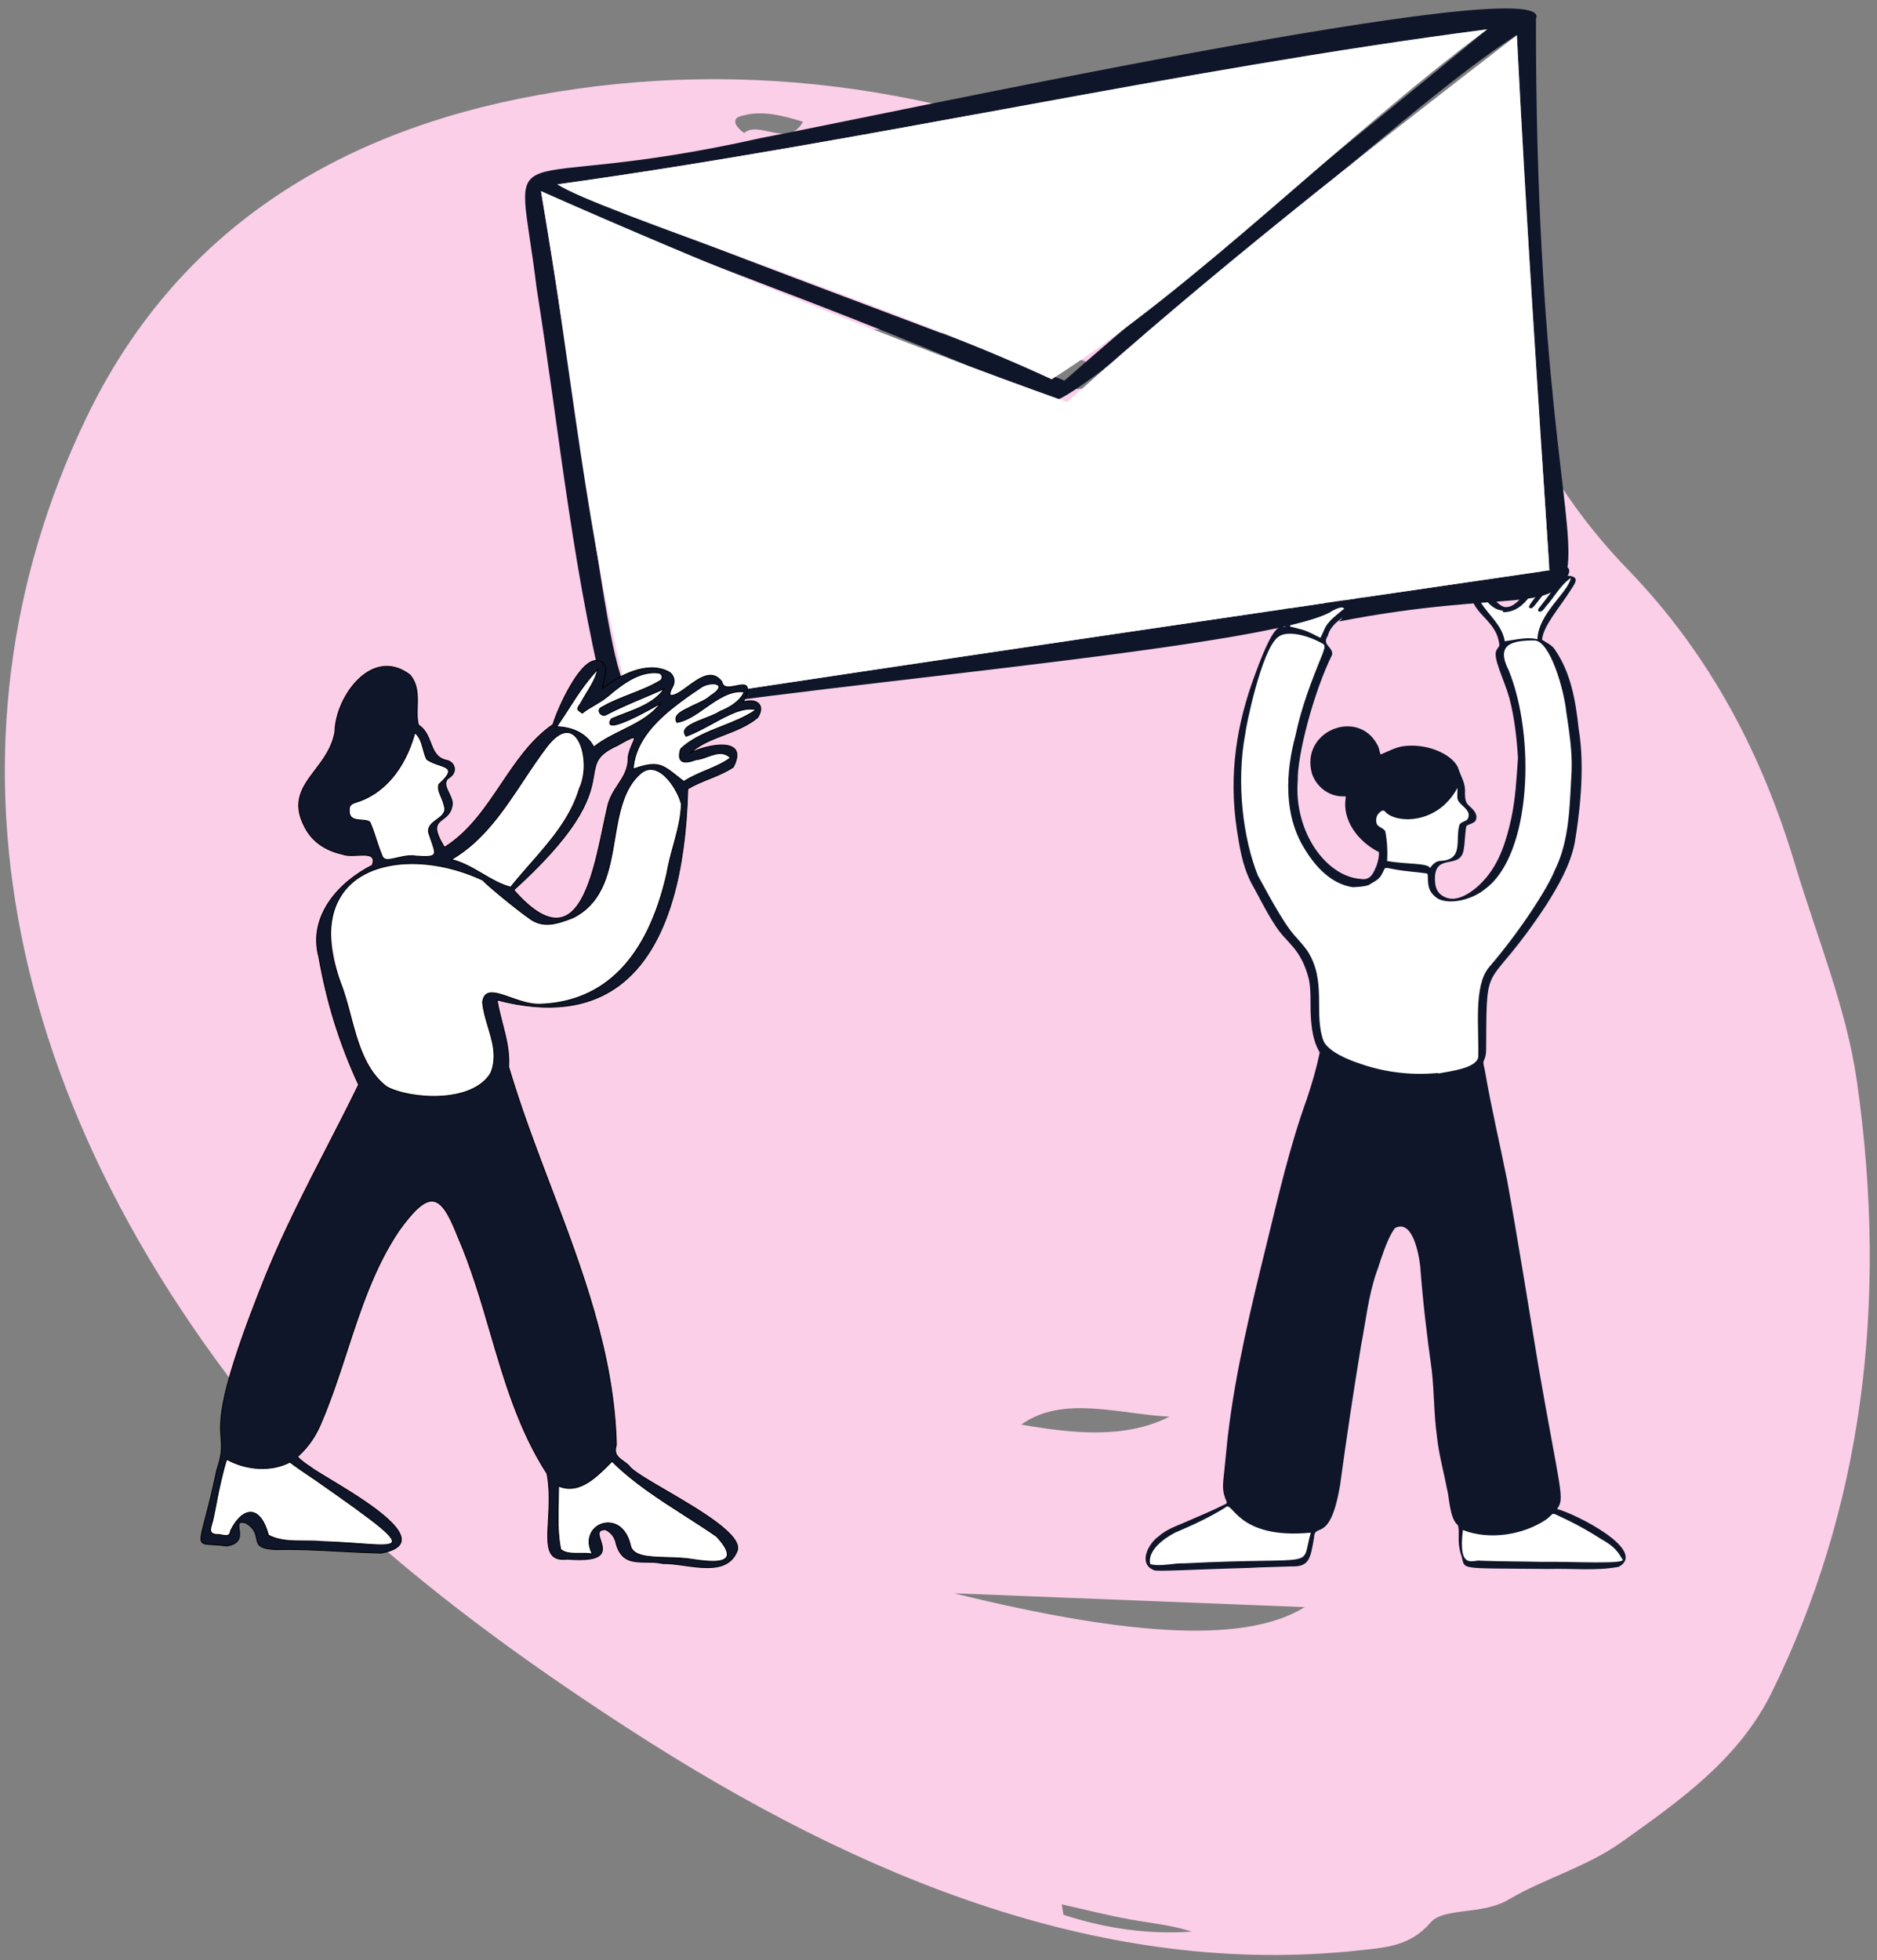 <svg clip-rule="evenodd" fill-rule="evenodd" stroke-linejoin="round" stroke-miterlimit="2" viewBox="0 0 3245 3388" xmlns="http://www.w3.org/2000/svg"><rect x="0" y="0" width="3245" height="3388" fill="#808080" stroke="none"/><g transform="matrix(1.041 0 0 1.08 70.833 62.448)"><path d="m-68.059-57.807h3117.83v3135.93h-3117.83z" fill="none"/><g fill-rule="nonzero"><path d="m382.206 492.146c-88.672-1.511-149.174-51.4-174.22-130.821-14.37-45.568-8.138-89.781 12.556-131.574 20.9-42.21 52.075-75.912 94.52-97.5 17.729-9.016 36.734-15.6 55.4-22.645 7.279-2.746 15.009-2.071 22.667.65 9.727 3.397 20.005 4.939 30.3 4.546 22.691-.766 42.963 6.5 61.752 18.07 12.663 7.795 26.333 14.1 37.673 23.971 35.235 30.677 59.735 68.343 73.5 113 5.223 16.805 3.392 33.981 1.765 50.971-.938 9.791-4.766 19.468-6.3 28.858-1.2 7.3-7.159 12.6-6.689 17.47.71 7.361-2.3 12.014-5.266 17.145-27.885 48.264-71.573 75.643-123.046 92.666-18.23 6.028-36.715 11.08-55.708 13.928-7.334 1.1-14.852 1.019-18.904 1.265zm-109.637-236.446c.788-.525 1.827-.822 2.033-1.412 7.753-22.12 23.258-38.234 40.15-53.642 8.389-7.651 13.952-17.942 21.3-29.1-23.441 7.547-62.458 60.678-63.483 84.154zm253.177 82.772-46.171 59.388c29.525-25.095 43.849-43.825 46.171-59.384zm-259.27-159.119c16.609-14.2 35.818-25.143 50.924-41.224-19.172 10.99-37.319 23.263-50.924 41.224zm215.936 152.24c-6.771 8.518-16.474 15.219-17.618 27.329 7.896-7.782 15.114-15.993 17.618-27.329zm-159.592-77.169c7.267-10.948 16.233-20.781 20.071-33.567-10.615 8.902-14.986 21.525-20.071 33.567zm213.256 174.543 1.662 1.372c7.418-5.332 13.709-12.077 18.511-19.848-3.563 2.612-6.411 5.923-9.533 8.951-3.416 3.311-7.082 6.358-10.64 9.525zm-278.513-241.267c-3.961 2.923-6.738 5.553-8.325 9.292-.434 1.022-1.033 2.19.182 2.917.749.195 1.538.169 2.272-.075.108-4.712 7.721-5.255 5.871-12.134z" fill="#fbcfe8" transform="matrix(5.999 6.314 -5.144 4.536 685.893 -2340.604)"/><g transform="matrix(1.442 0 0 1.389 1834.49 817.944)"><g fill="#fff"><path d="m336.771 605.79c-31.561 3.136-64.06-1.062-94.205-12.276-15.575-5.336-33.328-14.664-37.677-24.657-11.424-33.522 2.937-72.309-18.353-103.512-14.147-17.975-29.037-33.083-38.585-54.04-7.947-15.407-18.11-27.853-23.061-44.626-28.096-86.123-12.75-187.784 21.988-256.883 10.267-17.016 32.957-8.945 47.685-3.39 10.187 5.371 13.693 4.138 9.884 14.72-29.475 72.768-63.707 169.319-17.101 232.559 13.227 22.78 40.27 42.499 62.866 36.992 27.885-5.358 20.361-24.31 29.221-20.812 15.539 3.456 29.693 3.547 44.986 6.402 1.214 17.47 4.018 28.866 21.228 31.48 111.515 4.409 102.599-208.186 69.847-271.861-10.51-24.896 9.258-27.677 27.432-28.381 35.095-5.654 44.882 108.621 47.065 122.06 1.976 23.454-.575 45.667-1.603 69.302-4.098 71.747-35.656 107.73-67.957 154.523-31.006 38.962-35.492 37.865-37.587 77.339-1.433 69.189 12.884 64.527-45.985 75.697-.028-.212-.058-.424-.088-.636z"/><path d="m334.756 609.37-.124-.868c-31.226 2.736-63.308-1.622-92.938-12.644-15.751-5.396-34.342-15.077-39.097-26.003l-.074-.191c-4.921-14.44-5.182-29.875-5.434-44.801-.352-20.86-.685-40.567-12.572-58.039-3.279-4.165-6.643-8.229-9.897-12.16-11.042-13.341-21.473-25.945-28.92-42.265-2.644-5.121-5.588-9.996-8.434-14.711-5.609-9.29-11.409-18.896-14.775-30.3-13.282-40.71-17.667-87.69-12.658-135.792 4.546-43.659 16.909-87.313 34.81-122.921l.093-.168c11.583-19.195 37.034-9.595 50.708-4.438l.283.128c1.856.978 3.479 1.729 4.912 2.392 7.428 3.435 9.711 5.518 6.158 15.387-34.485 85.142-60.437 171.887-17.44 230.229l.149.228c12.619 21.732 38.553 41.073 60.113 35.818l.12-.026c15.72-3.021 19.167-10.45 21.449-15.367 1.461-3.149 3.458-7.449 8.966-5.391 8.334 1.84 16.456 2.724 24.311 3.579 6.599.718 13.422 1.461 20.412 2.766l1.901.355.134 1.929c1.272 18.309 4.321 26.885 18.973 29.16 26.489 1.008 47.654-10.604 62.891-34.501 17.617-27.628 26.804-71.177 25.871-122.624-.794-43.788-9.185-87.396-21.377-111.1l-.08-.171c-3.911-9.265-4.172-16.349-.797-21.658 5.144-8.091 17.584-9.687 30.289-10.188 4.969-.763 9.723.53 14.124 3.835 22.857 17.164 31.44 86.658 34.671 112.819.42 3.405.752 6.094.98 7.497l.023.191c1.479 17.561.47 34.065-.598 51.539-.36 5.89-.732 11.981-.998 18.081-3.667 64.194-28.507 99.312-57.271 139.975-3.637 5.141-7.397 10.457-11.126 15.86l-.102.136c-4.692 5.896-8.753 10.846-12.335 15.212-19.915 24.275-22.976 28.006-24.711 60.702-.277 13.435.046 24.102.306 32.673 1.072 35.343.257 36.174-43.609 44.456zm-127.535-41.42c4.186 9.414 22.072 18.375 36.155 23.199 29.735 11.061 61.923 15.255 93.148 12.153l2.388-.237.059.417 2.141-.405c20.765-3.92 31.187-5.888 35.836-10.577 4.44-4.478 4.194-12.611 3.703-28.814-.262-8.628-.587-19.366-.305-33.009 1.825-34.415 5.492-38.884 25.842-63.689 3.558-4.336 7.589-9.25 12.236-15.088 3.73-5.403 7.482-10.707 11.111-15.837 28.319-40.035 52.776-74.61 56.359-137.339.266-6.109.64-12.223 1.001-18.135 1.055-17.256 2.051-33.557.614-50.72-.241-1.511-.558-4.072-.992-7.589-2.857-23.137-11.554-93.546-32.711-109.434-3.366-2.527-6.791-3.467-10.481-2.874l-.301.03c-11.396.441-22.482 1.702-26.41 7.88-2.386 3.752-2 9.453 1.148 16.945 12.491 24.35 21.08 68.769 21.886 113.21.551 30.358-2.18 87.019-26.654 125.403-16.289 25.546-38.984 37.92-67.445 36.804l-.277-.026c-18.86-2.864-21.959-15.979-23.203-31.833-6.157-1.065-12.242-1.728-18.144-2.37-8.047-.875-16.368-1.781-25.035-3.709l-.375-.115c-.794-.314-1.066-.25-1.067-.247-.41.186-1.2 1.889-1.723 3.016-2.542 5.48-6.797 14.648-24.981 18.161-2.739.655-5.547.983-8.364.975-21.708.002-45.13-18.462-57.126-39.037-21.21-28.853-27.87-66.298-20.357-114.466 6.349-40.708 21.647-81.926 37.234-120.405.415-1.157 1.783-4.958 1.149-6.217-.431-.855-2.331-1.734-4.736-2.846-1.453-.672-3.094-1.431-5.006-2.434-16.977-6.396-35.769-11.967-44.469 2.316-17.612 35.064-29.779 78.07-34.26 121.104-4.937 47.411-.629 93.675 12.459 133.792 3.205 10.854 8.585 19.765 14.281 29.199 2.899 4.802 5.897 9.767 8.625 15.057l.053.109c7.173 15.744 17.41 28.112 28.247 41.207 3.291 3.976 6.693 8.087 10.027 12.324l.1.137c12.778 18.727 13.139 40.137 13.488 60.842.244 14.506.497 29.503 5.132 43.172zm-16.964 567.51c-6.314 45.42-23.594 28.05-56.139 32.24-110.877 2.56-125.962 7.08-128.877 3.94-5.412-33.21 69.874-49.96 88.09-65.94 2.393-1.72 3.375.12 5.213 2.53 22.259 26.46 59.143 31.06 91.713 27.23z"/><path d="m10.577 1175.21c-4.457 0-5.918-.53-7.168-1.87l-.513-.56-.122-.74c-3.99-24.48 30.961-40.04 59.045-52.53 12.508-5.57 24.321-10.83 29.863-15.69l.19-.15c4.158-2.99 6.766.51 8.167 2.39l.462.61c24.571 29.15 66.593 29 89.464 26.3l3.214-.37-.446 3.2c-4.739 34.1-15.62 35.12-36.048 34.04-6.499-.35-13.865-.74-22.248.34l-.262.02c-57.928 1.34-89.993 3.23-107.219 4.24-7.956.47-13.019.77-16.379.77zm-3.023-5.17c2.13.41 8.791.02 19.109-.59 17.245-1.02 49.33-2.91 107.268-4.25 8.777-1.11 16.342-.71 23.02-.36 17.022.91 25.867 1.37 30.356-26.55-24.449 2.41-65.74 1.19-90.675-28.45l-.601-.8c-.352-.47-.805-1.08-1.116-1.4l-.039.03c-6.141 5.33-17.677 10.46-31.023 16.4-26.005 11.57-58.244 25.92-56.299 45.97zm357.753-36.28c.032-.51.461-.92.974-.92.115 0 .229.02.337.06 30.813 11.27 66.913 5.29 94.399-12.29 3.239-1.9 4.693-4.95 8.207-6.84.246-.13.537-.15.8-.06 5.801 2.07 12.249 5.63 18.315 8.41l.049.03c25.282 13.67 55.013 28.13 60.639 44.47.204.59-.167 1.23-.787 1.32-30.165 4.24-61.209.1-92.01 1.16-.021 0-.043 0-.064 0-53.842-2.13-74.281 5.12-83.543.62-7.241-3.52-8.634-15.56-7.316-35.96z"/><path d="m381.754 1173.73c-4.328 0-7.547-.46-10.223-1.76-9.011-4.37-10.003-18.5-8.72-38.37.071-1.09.659-2.1 1.572-2.69.913-.6 2.069-.73 3.093-.35 28.788 10.52 64.115 5.9 92.192-12.06 1.337-.78 2.289-1.76 3.391-2.89 1.314-1.35 2.803-2.87 4.979-4.04.87-.47 1.898-.55 2.827-.22 3.997 1.43 8.274 3.53 12.41 5.56 2.021 1 4.111 2.02 6.106 2.94l.203.1c2.459 1.33 4.969 2.67 7.495 4.03 24.048 12.86 48.915 26.15 54.311 41.83.344.99.224 2.08-.325 2.98-.54.88-1.451 1.48-2.478 1.62-18.821 2.65-38.228 2.06-56.996 1.5-11.582-.35-23.558-.72-35.276-.31h-.1-.164c-27.97-1.11-47.184.35-59.9 1.32-5.913.45-10.585.81-14.397.81zm-14.074-37.8c-1.105 19.49.723 28.96 6.036 31.54 3.816 1.86 10.683 1.33 22.058.46 12.821-.97 32.194-2.44 60.432-1.33 11.878-.41 23.905-.05 35.538.31 17.913.54 36.415 1.1 54.227-1.19-6.133-13.21-30.046-26-51.248-37.34-2.517-1.34-5.018-2.68-7.477-4.01-2.04-.94-4.142-1.97-6.175-2.97-3.777-1.85-7.676-3.77-11.233-5.1-1.22.77-2.185 1.76-3.197 2.8-1.241 1.27-2.524 2.59-4.359 3.66-18.849 12.06-40.91 18.35-62.295 18.35-11.136 0-22.082-1.7-32.307-5.18zm-8.799-857.221c-3.152 22.321 21.034 22.713 10.912 35.482-24.203 10.672 6.16 46.023-31.531 47.359-5.053.807-7.673 4.181-10.752 8.125-6.926-7.578-40.822-4.896-45.643-7.594-6.246.648-2.759-5.233-3.328-9.527-.921-9.501-.072-19.532-3.431-26.456-2.866-3.642-8.103-3.646-9.32-8.533-.749-4.389.231-9.236 4.103-12.228 1.63-1.822 3.981-2.679 6.126-.62 26.267 21.534 68.222 1.444 82.497-26.12.102-.196.398-.107.367.112z"/><path d="m327.689 373.508-2.025-2.146c-3.676-4.021-19.237-4.736-29.534-5.209-7.753-.356-12.272-.606-14.708-1.532-1.983.081-3.452-.399-4.492-1.475-1.774-1.835-1.408-4.483-1.085-6.82.168-1.218.342-2.478.214-3.443-.286-2.932-.406-5.813-.522-8.6-.267-6.385-.52-12.423-2.558-16.834-.863-.995-2.087-1.68-3.379-2.403-2.344-1.312-5.261-2.945-6.239-6.875l-.039-.183c-1-5.854.816-11.25 4.862-14.489 1.436-1.53 3.181-2.406 4.938-2.473 1.145-.044 2.861.238 4.546 1.815 11.727 9.57 25.265 9.302 34.564 7.386 18.134-3.734 35.84-16.907 44.061-32.778.6-1.165 1.967-1.731 3.215-1.331 1.247.395 2.033 1.646 1.848 2.941v.001c-1.444 10.221 3.418 15.182 7.708 19.559 4.214 4.3 8.991 9.174 2.688 17.126l-.384.485-.566.25c-9.274 4.089-9.244 12.131-9.209 21.442.042 11.246.096 25.235-23.08 26.121-3.974.69-6.089 3.4-9.004 7.134zm-45.293-13.994.691.387c1.288.707 7.933 1.012 13.273 1.258 13.735.631 24.948 1.441 30.741 5.006 2.754-3.384 5.718-6.276 10.766-7.083l.306-.03c18.497-.655 18.464-9.236 18.42-21.112-.036-9.51-.076-20.268 11.6-25.766 2.963-3.958 1.715-5.552-2.699-10.056-3.441-3.512-7.836-7.997-9.067-15.357-9.928 13.908-26.393 24.904-43.185 28.362-14.889 3.068-28.309.137-38.81-8.472l-.146-.13c-.538-.517-.864-.502-.972-.5-.441.017-1.024.384-1.56.982l-.334.312c-3.801 2.938-3.513 7.711-3.184 9.732.453 1.689 1.627 2.415 3.807 3.635 1.661.93 3.544 1.984 5.029 3.871l.167.212.118.243c2.604 5.368 2.883 12.021 3.177 19.066.114 2.719.231 5.531.494 8.24.207 1.549-.024 3.221-.228 4.696-.115.829-.28 2.027-.215 2.598.182.025.504.042 1.025-.013zm74.009-81.153-.001.007zm-211.408-266.416c10.278 13.138 15.126 29.177 23.818 44.237 11.314 5.421-1.284-11.722-2.298-15.612-5.617-11.98-10.171-24.001-13.181-37.087 6.511 3.437 29.766 68.171 31.171 48.802-8.209-19.709-25.165-39.82-19.475-50.35.074-.127.21-.206.357-.206.103 0 .203.039.279.109 19.366 18.102 15.668 58.688 46.915 64.898-.188-1.493.771-2.17 1.869-1.878 13.575 2.414 21.605-10.518 31.036-17.834 13.34 4.373-31.432 33.566-32.853 37.867-5.801 5.302-7.548 12.483-11.269 19.553-28.261-15.865-36.8-9.453-34.539-15.5 6.712-29.663-26.758-65.601-21.923-76.986.016-.039.068-.044.093-.013z"/><path d="m201.976 106.505-1.344-.754c-15.498-8.7-24.89-10.593-29.936-11.609-2.961-.597-4.592-.925-5.369-2.324-.603-1.084-.298-2.321.058-3.3 3.774-16.916-5.975-36.105-13.812-51.529-5.761-11.338-10.311-20.294-8.05-25.618l.333-.785 1.736-.261.586.697c6.396 8.175 10.61 17.212 15.072 26.78 2.652 5.686 5.391 11.561 8.629 17.222 1.178.532 1.823.671 2.139.703-.028-1.645-2.78-6.603-4.145-9.062-1.335-2.406-2.4-4.325-2.767-5.569-6.246-13.337-10.451-25.185-13.232-37.276l-.734-3.192 2.896 1.529c2.936 1.55 7.336 10.671 14.271 25.426 4.649 9.892 11.57 24.614 14.374 26.627.098-.293.219-.809.301-1.683-2.663-6.316-6.212-12.663-9.646-18.804-7.419-13.266-13.826-24.723-9.623-32.501.281-.52.779-.873 1.366-.968.584-.094 1.181.087 1.615.489 7.943 7.425 12.124 18.494 16.167 29.198 5.989 15.856 11.656 30.858 28.497 34.988.167-.362.404-.681.706-.944.716-.626 1.698-.838 2.704-.594 9.375 1.641 15.853-4.59 22.71-11.186 2.287-2.2 4.653-4.475 7.091-6.366l.629-.489.757.249c2.469.81 3.234 2.328 3.441 3.459 1.052 5.755-10.117 15.287-24.829 27.149-4.68 3.774-9.985 8.052-10.522 9.191l-.123.372-.275.228c-3.87 3.537-5.874 8.066-7.996 12.862-.906 2.048-1.844 4.167-2.957 6.282zm-33.992-16.148c.442.267 1.896.56 3.304.844 5.057 1.019 14.344 2.89 29.446 11.176.78-1.583 1.485-3.177 2.173-4.731 2.213-5.002 4.306-9.732 8.489-13.653.868-1.631 3.897-4.162 11.288-10.122 8.589-6.925 24.576-19.816 23.761-24.274-.025-.139-.091-.497-.719-.849-2.067 1.673-4.066 3.595-6.169 5.619-7.109 6.837-14.463 13.904-25.368 11.968l-.123-.027-.006-.001c-.004.059-.003.14.01.243l.26 2.064-2.041-.406c-19.657-3.908-26.051-20.837-32.235-37.208-3.718-9.844-7.557-20.005-14.279-26.955-1.956 6.514 3.951 17.076 10.18 28.213 3.537 6.324 7.194 12.862 9.938 19.45l.137.329-.026.356c-.09 1.24-.329 4.535-2.625 4.961-3.677.682-8.018-7.714-17.787-28.496-2.869-6.104-6.159-13.103-8.809-17.986 2.65 9.32 6.249 18.732 11.093 29.062l.094.259c.227.87 1.396 2.977 2.527 5.015 3.63 6.541 5.695 10.659 3.771 12.701-1.467 1.558-4.031.619-6.1-.373l-.419-.201-.232-.402c-3.406-5.901-6.242-11.982-8.984-17.864-3.854-8.263-7.519-16.124-12.544-23.271.555 4.666 4.19 11.82 8.261 19.831 8.07 15.883 18.114 35.649 14.042 53.645l-.058.194c-.189.499-.238.764-.25.889zm314.706-64.917c-6.567 17.312-21.201 31.666-30.757 47.425 4.966 9.002 31.385-38.39 37.898-37.498-9.104 24.846-37.742 41.905-38.57 70.655-19.919-4.308-35.241 5.024-37.906 1.201-3.743-23.944-37.094-44.734-31.978-57.818 3.396-2.644 4.989 3.55 6.894 6.362 41.012 56.769 66.564-32.083 82.826-34.549 2.812 6.438-2.468 11.944-6.499 17.181-15.668 20.862-26.712 29.808-22.055 31.564 6.674 3.631 38.67-50.611 40.147-44.523z"/><path d="m415.901 109.661c-1.708 0-2.971-.424-3.776-1.579l-.198-.284-.053-.342c-1.812-11.594-10.968-22.611-19.046-32.331-8.436-10.149-15.721-18.916-12.847-26.265l.15-.384.326-.253c1.061-.826 2.146-1.122 3.226-.878 2.157.486 3.38 2.917 4.563 5.268.442.879.859 1.709 1.269 2.313 8.852 12.252 17.708 18.418 26.146 18.257 14.593-.257 26.927-18.665 36.837-33.455 7.169-10.701 12.833-19.152 18.375-19.993l1.139-.173.461 1.055c2.877 6.585-1.518 12.145-5.395 17.05-.437.552-.87 1.101-1.29 1.646-5.682 7.565-10.685 13.482-14.705 18.236-3.977 4.703-8.085 9.562-8.119 10.962.027.013.062.029.108.046l.188.086c.168.032 1.989.138 8.828-8.038 4.446-5.315 9.682-12.522 14.303-18.882 10.858-14.946 13.863-18.693 16.203-18.224.77.152 1.351.745 1.555 1.585l.11.452-.165.434c-4.19 11.047-11.625 20.937-18.815 30.5-3.917 5.211-7.959 10.588-11.352 16.017 3.352-.478 12.202-12.262 18.117-20.137 9.913-13.198 14.606-18.93 17.992-18.472l1.846.253-.641 1.75c-3.81 10.398-11.018 19.526-17.989 28.354-9.84 12.461-20.016 25.347-20.49 41.828l-.052 1.805-1.764-.381c-11.282-2.441-20.884-.418-27.895 1.059-2.903.612-5.29 1.115-7.15 1.115zm-1.143-3.15c.956.514 4.656-.264 7.673-.9 6.531-1.375 16.237-3.419 27.416-1.399 1.13-16.609 11.251-29.427 21.049-41.835 5.883-7.45 11.939-15.119 15.833-23.465-3.379 3.383-8.53 10.241-12.287 15.243-10.128 13.484-16.605 21.646-21.012 21.34-.835-.059-2-.437-2.811-1.905l-.419-.76.45-.742c3.607-5.949 7.991-11.779 12.229-17.417 6.026-8.016 12.228-16.265 16.428-25.126-2.854 3.433-6.96 9.084-10.491 13.945-14.924 20.54-22.486 30.04-26.893 27.84-1.239-.498-1.696-1.349-1.861-1.983-.678-2.609 2.27-6.095 8.729-13.734 3.995-4.725 8.967-10.605 14.607-18.115.438-.57.88-1.128 1.324-1.691 3.369-4.262 6.566-8.307 5.429-12.747-4.115 1.849-9.496 9.879-15.163 18.337-10.299 15.37-23.116 34.499-39.276 34.784-9.649.182-19.037-6.22-28.657-19.537-.544-.802-1.004-1.717-1.492-2.685-.661-1.315-1.769-3.516-2.542-3.69-.111-.024-.258.028-.395.101-1.753 5.677 4.868 13.645 12.506 22.835 8.221 9.89 17.521 21.081 19.626 33.306z"/></g><path d="m168.574.062c8.371 3.003 10.178 12.411 13.918 19.574 7.952 15.423 13.175 35.757 27.503 40.576 9.272 1.866 26.455-13.847 29.668-15.895 7.483-2.705 12.683 3.13 12.543 9.838-4.964 22.252-36.427 25.208-42.314 47.794-7.227 10.87 5.776 12.368 5.016 21.739-22.009 44.612-40.178 116.683-39.671 144.52-4.787 60.022 32.958 111.388 72.596 114.018 11.59 2.059 14.791-7.482 18.27-15.526 1.17-3.719 4.799-16.736.982-16.23-22.3-11.818-40.846-35.605-36.659-61.715.315-1.733-.108-1.887-2.119-1.674-16.655.561-31.193-10.479-36.616-25.824-14.267-49.605 53.285-76.507 75.562-32.966 1.948 3.382 1.871 6.931 3.387 10.507 7.989-3.182 15.879-7.6 24.556-9.281 27.407-4.375 56.803 8.141 64.457 24.015 3.394 10.97 9.1 18.223 8.132 29.528.215 5.674.049 10.745 4.715 14.806 4.865 4.229 11.047 10.204 7.417 17.417-2.398 3.234-8.439 3.874-10.523 6.072-1.672 8.38-1.451 17.526-2.807 25.39-2.61 25.646-31.003 5.662-33.313 31.995-.688 13.433 2.58 21.47 13.868 25.343 15.53 5.23 35.022-11.846 41.96-19.803 18.68-20.016 26.634-46.869 32.295-73.102 4.75-22.83 5.819-45.26 7.456-68.384-1.451-23.482-4.056-46.912-10.079-69.553-6.038-21.398-19.866-47.174-14.424-54.887 1.137-2.651 4.051-4.332 2.803-7.629-3.313-24.893-27.277-32.696-31.666-52.557-2.249-7.771 6.396-15.926 13.639-11.104 8.249 7.195 18.314 22.917 26.22 21.924 22.356.722 46.091-69.765 60.613-44.888 8.258-4.647 15.448.009 10.111 8.768 15.976.895 7.469 9.929 2.779 17.619-12.681 19.919-31.09 40.575-32.277 56.14 5.01 3.526 11.597 5.891 15.066 11.779 18.264 26.585 23.738 59.022 27.06 90.509 8.06 46.611.315 103.362-4.491 131.734-5.29 26.256-18.947 49.666-33.133 72.134-68.412 103.68-68.417 56.346-68.831 159.934-.054 6.875.371 13.014-2.952 19.351-.913 3.645 1.27 8.348 1.709 12.333 7.208 42.21 17.086 83.296 25.367 124.993 12.936 71.566 24.201 143.061 36.097 214.678 25.333 145.898 30.638 151.348 21.408 164.148 20.541 5.12 105.052 47.59 71.084 66.59-26.732 5.01-54.07 1.61-81.125 2.47-109.996-1.16-94.316 1.79-100.631-16.82-4.942-15.72-1.016-23.9-3.389-33.49-10-7.73-9.956-33.14-12.621-41.44-3.874-20.54-9.552-40.38-11.697-61.28-3.561-25.677-3.022-50.778-5.98-76.439-5.599-39.817-10.243-79.118-13.225-119.173-1.618-14.617-8.969-54.959-29.159-44.063-10.046 13.317-17.775 42.046-20.868 49.969-9.742 27.572-12.552 56.834-18.159 85.543-8.804 53.34-16.83 106.803-24.075 160.373-11.644 69.02-29.294 42.46-30.064 60.71-4.092 24.56-5.613 33.8-26.157 33.17-16.467.68-32.672.79-49.26 1.77-64.859 1.7-107.665 4.57-109.128 2.46-18.329-7.31-6.232-30.66 5.319-38.67 8.729-7.73 18.35-11.22 28.852-15.66 16.598-7.19 32.702-13.84 48.881-21.96 2.615-.94-.975-5.71-1.17-7.71-3.782-9.86-1.599-20-.663-30.27 1.214-13.19 2.661-26.18 3.978-39.45 8.869-75.402 26.907-149.399 45.023-223.101 13.683-56.014 26.55-112.068 46.193-166.417 5.715-17.052 10.683-34.084 14.403-51.684.194-1.495.414-2.16-.903-3.587-6.587-12.279-8.295-26.373-9.115-40.212-.725-13.76.552-27.706-2.017-41.425-9.088-36.609-25.81-42.013-38.478-61.953-10.755-16.113-18.943-33.434-28.375-50.252-10.05-20.014-13.081-40.439-16.34-61.373-9.546-64.281.14-121.714 20.594-176.983 26.526-73.439 30.701-51.278 36.459-57.295 4.215-30.687-43.663-87.993-13.558-80.069-3.18-11.912 4.24-11.213 11.968-7.186 1.215-2.689 4.94-3.569 8.105-3.251zm168.197 605.728.09.635c15.222-2.799 44.306-6.328 46.232-18.994.946-34.436-5.418-81.71 12.2-103.196 36.921-42.846 68.288-92.468 75.857-111.847 17.623-35.514 17.123-76.005 19.503-114.815.826-23.486-2.891-45.571-6.266-68.481-2.435-23.922-18.044-80.53-36.297-81.669-27.849-.151-44.561 5.341-30.031 34.142 31.222 76.357 26.363 212.286-26.407 251.767-14.482 12.39-40.341 19.12-54.82 11.747-11.073-7.394-11.388-14.464-11.783-24.01-.19-2.046.397-5.017-1.569-5.229-12.909-1.826-24.547-2.312-36.964-4.719-13.871-2.568-9.398-2.941-15.045 6.817-3.205 5.667-9.457 7.943-14.832 11.475-5.783 1.774-11.788 2.013-17.93 2.349-24.734-3.585-42.953-23.343-55.382-43.867-24.501-38.815-22.299-88.318-10.668-131.116 6.775-32.719 18.623-63.274 31.178-93.938 1.022-4.076 4.824-10.018-.787-12.138-15.449-8.84-40.597-15.719-50.67-7.042-19.139 14.777-37.242 104.955-37.675 111.732-10.456 55.877-2.501 120.427 14.669 162.996 40.937 75.964 39.509 63.007 56.903 86.58 22.87 35.45 6.785 72.479 18.723 104.122 6.045 13.022 31.694 22.459 38.165 24.629 29.971 11.066 61.831 15.177 93.606 12.07zm-146.514 529.67c-86.226 8.28-89.795-38.47-98.431-28.95-18.686 11.57-37.791 20.37-57.92 28.94-13.958 7.3-32.014 21.03-28.585 36.3 12.489 3.12 26.746-1.47 39.93-.97 159.027-8.05 132.582 7.69 145.006-35.32zm175.134-3.02c-5.761 47.68 12.376 33.63 20.13 35.33 24.321.92 47.523.8 71.61 1.34 30.509-.64 100.568 3.35 91.72-3.32-6.691-12.38-14.118-17.1-24.472-23.13-12.657-8.1-24.86-15.01-38.26-21.63-21.981-10.04-13.782-8.99-24.512-.87-27.738 18.73-66.9 23.84-96.216 12.28zm-6.311-854.97c-23.059 42.793-71.839 41.449-83.876 26.539-2.371-1.529-4.205.264-6.022 1.974-3.845 3.199-4.511 9.544-2.596 13.613 2.525 3.396 7.296 3.908 9.49 7.798 2.092 11.04 2.8 22.731 2.055 34.164 21.179 3.935 47.637 2.1 49.378 8.119 2.866-3.881 6.478-7.968 11.759-8.225 27.923-1.084 16.83-24.811 22.255-41.78 1.791-3.226 6.437-3.455 9.203-6.11 6.224-11.064-10.09-16.078-11.453-23.557-.713-3.961.207-9.202-.193-12.535zm-214.14-265.597c-3.183 4.066 6.248 19.434 6.919 22.126 7.621 17.522 19.294 36.485 15.042 54.586.172 1.11-1.445 2.694.122 2.991 4.06 1.061 8.223 1.952 12.53 3.195 7.804 2.119 14.733 6.196 21.813 9.672 3.279-5.95 5.126-13.487 10.253-18.467 5.349-7.951 46.471-34.324 33.962-38.951-1.384.128-1.567.368-2.644 1.659-22.078 25.908-30.792 11.757-30.354 18.052-31.55-6.267-27.28-46.986-47.293-65.246-7.137 11.76 18.378 43.535 19.526 51.65-.096.586 1.128 1.018-.053 1.582-5.748 4.614-8.451-9.838-10.855-12.668-12.983-23.236-15.638-35.832-20.572-38.571 4.196 18.475 12.051 35.87 20.93 52.485-3.031 1.687-4.682 1.684-5.906-.454-10.134-19.191-16.258-35.626-23.42-43.641zm337.75 13.567c-7.255 2.659-11.15 14.168-17.144 20.12-18.416 21.364-19.744 28-24.146 23.467 1.408-8.002 40.865-45.026 28.485-47.382-20.693 14.575-26.392 49.939-54.601 53.084-1.758-.1-4.322 1.054-3.883-1.761-10.901-.575-19-10.188-24.174-18.995-2.037-5.654-7.091-7.837-6.58-.295.592 3.804 3.622 6.369 5.371 9.885 9.344 15.139 24.79 26.391 27.62 44.759 12.557-1.577 25.112-5.224 37.624-2.3 1.07-29.794 34.936-53.246 38.57-70.655-12.227 8.289-19.256 22.539-29.225 33.442-5.76 8.967-9.942 4.927-8.201 2.263 11.318-14.873 23.048-28.564 30.284-45.632z" fill="#0f162a"/></g><g transform="matrix(1.441 0 0 1.389 803.991 -44.319)"><path d="m1165 12.089c-.73 828.433 174.54 616.478-227.273 694.291 7.135-4.304 15.441-26.879-11.558-9.786-95.266 47.599-800.189 98.887-826.416 129.103-43.84-162.536-59.373-333.339-86.536-504.004-23.161-191.214-51.947-102.716 258.281-172.312 130.681-24.583 921.102-195.738 893.502-137.292zm15.54 635.257c-13.56-204.224-26.84-407.541-37.54-616.516-122.62 74.082-533.208 457.785-542.361 420.332-253.897-114.858-474.369-181.21-582.331-240.709 89.535 541.443 75.738 614.634 140.952 588.17 342.891-52.306 675.814-100.807 1021.29-151.277zm-1143.352-444.635c189.204 79.581 392.917 150.584 584.436 226.074 156.436-137.238 322.788-269.03 487.196-404.717-354.862 46.159-710.718 128.295-1071.632 178.643z" fill="#0f162a"/><g fill="#fff"><path d="m1180.54 647.346c-353.038 51.282-705.938 103.539-1058.692 156.77-52.252-191.327-68.235-394.106-103.54-593.663 193.928 85.857 406.307 171.746 606.428 243.06 164.039-147.424 339.622-285.16 518.274-422.682 10.11 201.614 23.93 409.748 37.54 616.516z"/><path d="m37.188 202.711c355.635-49.191 710.824-131.745 1071.632-178.643-167.105 124.177-332.432 295.145-501.948 403.25-188.836-87.734-523.426-193.874-569.684-224.607z"/></g></g><g transform="matrix(-1.488 0 0 1.435 1196.01 998.451)"><g fill="#fff"><path d="m310.749 245.468c56.187-30.55 163.286-28.732 170.012 51.923-4.353 55.639-37.756 180.756-74.138 183.572-39.72 12.889-119.333 7.286-107.853-48.992 37.586-123.903-26.349-11.527-109.512-62.739-75.034-38.264-82.679-132.057-101.278-205.951 6.237-22.812 30.166-58.869 53.542-30.598 36.453 55.074 10.728 166.155 104.807 161.268 12.176-3.825 22.314-20.454 34.837-30.485 14.669-11.749 30.769-16.859 29.583-17.999zm215.152 649.094c21.685 10.946 48.47 9.009 70.538-3.116 19.752 85.35 26.268 83.041 3.075 84.66-10.295 2.982-6.477-11.202-15.585-17.367-19.843-20.885-28.727 1.261-35.036 18.597-24.773 8.715-52.981 4.039-80.414 6.825-19.093.24-34.695 3.078-54.18 3.018-15.316-17.028 108.211-84.259 111.602-92.615zm-359.497-.881c14.783 14.641 34.967 37.829 59.685 27.619-.201 83.19 7.62 72.897-37.694 75.766 10.328-17.776-.896-35.836-22.861-34.494-14.957 3.752-15.448 18.116-22.758 31.82-17.97 9.538-42.577 4.947-63.947 8.608-36.115 6.31-57.353.86-24.794-29.005 38.929-25.31 78.152-46.991 112.37-80.315z"/><path d="m345.734 222.529c-23.491 3.381-57.279 45.035-66.568 32.939-133.87-137.744-72.171-223.387-34.419-152.376 29.712 41.445 56.085 93.226 100.987 119.437zm40.716-141.474c27.191 91.291 80.318 65.57 72.636 91.147-2.557 7.498-11.453 6.829-20.075 7.023-9.104 8.363-9.436 28.268-16.905 41.153-1.174 3.712-1.92 2.818-7.665 1.242-52.516-11.371-55.995 15.861-43.159-33.397-1.802-9.335-17.479-11.114-17.981-21.541-.957-9.506 11.536-23.375 4.606-30.579-3.533-3.831-9.948-6.365-9.239-11.76 1.54-3.725 1.746-4.674 7.232-6.608 28.414-4.319 15.158-22.076 30.552-36.679zm-380.834-25.608c10.512-3.766 20.931 1.949 31.91 7.176 13.466 4.431 52.065 32.753 48.277 14.797-18.301-16.228-54.025-16.873-67.022-41.855 24.616-6.537 72.484 47.202 76.937 30.984-2.425-14.196-38.419-19.896-46.357-32.352-9.749-31.095 66.861 32.169 70.839 38.157 11.094 14.528 22.324 30.698 22.569 49.335-40.912-13.589-33.873 2.31-57.918 13.377-16.504-11.547-35.35-14.13-50.688-25.98 9.532-11.287 25.933.77 38.966 2.216 7.974 1.962 17.113 6.865 18.088-5.506-1.703-23.641-76.385-38.094-85.601-50.349z"/><path d="m112.296 48.468c16.962 7.464 53.933 34.551 58.253 19.49-19.736-11.486-47.625-14.487-62.382-35.873 22.182 9.557 45.125 19.423 68.112 29.89 5.394-1.646 6.61-7.553-1.39-11.23-23.472-12.481-48.805-16.849-70.691-33.592 60.762-18.976 85.044 46.264 98.043 40.39 7.543-2.681-6.923-10.048-13.069-19.661s-7.671-21.472-6.8-27.432c18.621 19.178 30.165 41.316 45.891 63.979-16.648.807-32.638 6.184-41.531 22.647-22.35-18.391-55.391-23.947-74.436-48.609z"/></g><path d="m294.725 379.131c-175.205 46.082-209.736-113.417-212.833-235.438-17.132-10.124-34.124-13.284-50.797-24.24-18.269-34.852 29.514-25.218 47.628-15.926-19.91-18.617-52.547-20.643-74.953-39.457-8.6-13.746.812-21.808 15.989-17.387-17.231-37.432 21.318-4.523 24.033-22.471 17.486-23.027 43.984 17.587 57.654 15.182.798-2.887-.785-6.281-2.709-9.713-3.309-5.903-1.328-13.534 4.688-16.634 23.081-11.891 52.472 2.666 73.747 18.436-.034-7.369-9.301-24.651 1.81-29.784 21.541-11.12 50.253 58.523 53.349 70.333 49.888 34.013 67.923 103.792 121.081 136.932 22.455-36.361-5.564-24.216-8.671-47.524-1.086-9.771 11.568-20.262 5.664-28.466-4.475-3.255-8.231-5.773-8.098-11.788.339-3.337 2.377-7.316 7.583-9.008 21.747-3.606 15.324-28.855 32.564-39.623 4.59-16.855-4.699-38.964 9.467-55.852 41.794-32.012 82.922 22.805 83.814 63.981 8.182 44.217 58.221 58.777 33.72 105.366-8.689 17.087-24.052 26.609-42.526 30.667-12.252 4.86-39.664-6.44-32.941 12.239 38.288 19.231 71.74 57.091 59.574 102.516-8.881 50.307-22.971 95.94-44.34 142.214 34.243 70.248 73.431 138.824 103.313 212.033 79.792 197.829 36.685 164.996 54.848 217.115 20.643 98.366 30.48 79.547-10.936 85.288-29.183-4.236-1.393-31.767-21.591-25.51-22.341 13.774 1.16 28.615-34.533 29.495-38.325-.876-76.809 3.118-116.536 3.887-75.236-13.873 63.399-82.88 79.199-95.936 4.631-2.926 7.831-5.316 12.49-9.28.37-1.026 3.515-1.886-.297-4.346-9.65-9.182-17.358-20.113-23.059-33.161-31.34-71.895-43.922-151.424-87.69-216.614-34.074-47.302-46.711-42.844-65.734 5.813-38.428 88.09-47.436 184.187-99.827 265.086-9.132 50.496 14.663 99.824-22.417 95.194-72.211 6.06-17.828-32.884-42.607-32.872-4.579 2.035-9.093 6.052-11.277 12.5-7.177 32.762-30.917 20.142-52.782 25.312-26.788-.6-70.415 17.35-82.92-13.858-10.975-26.557 112.915-80.809 120.692-95.267 8.144-7.763 18.299-9.392 14.016-23.28 3.631-148.966 78.715-280.978 120.233-421.429-1.75-26.477 8.807-49.037 12.918-74.724zm-38.351-89.419c-14.8 9.438-30.169 4.069-46.416-2.323-62.758-31.339-31.6-123.113-75.72-161.16-20.026-16.248-41.147 18.037-45.236 34.434.649 26.012 11.717 50.632 16.264 77.827 19.217 83.867 61.353 142.715 141.789 145.49 27.217 1.07 61.038-27.865 63.813-2.09-2.249 25.955-20.219 50.848-9.324 78.551 20.532 34.695 91.165 29.908 116.637 15.366 34.242-26.389 36.087-76.961 51.06-115.031 47.358-128.69-65.893-158.343-158.493-115.307.554.496-32.908 29.447-54.375 44.244zm269.527 604.85c-163.888 114.068-129.147 91.451-36.024 88.703 19.768-2.294 42.029 2.552 60.162-7.325 7.772-30.957 26.864-34.693 42.066-4.974.718 7.214 5.509 5.817 12.487 4.359 15.407.602 8.724-7.969 6.757-18.88-4.823-22.243-7.363-43.189-14.912-65-20.177 11.157-48.272 14.785-70.537 3.117zm-359.497-.881c-33.301 33.263-76.879 56.251-116.684 83.778-29.027 31.421.684 29.521 25.538 25.811 29.681-5.109 66.725 2.54 70.627-15.753 9.739-43.485 59.815-24.1 42.51 9.549 11.157-2.394 26.938 2.114 35.322-5.049 4.612-22.747 2.467-47.088 2.371-70.717-23.365 10.068-43.666-11.377-59.685-27.619zm179.33-671.152c-48.816-28.251-72.907-81.794-106.591-125.936-35.111-45.424-50.535 18.727-36.38 46.922 12.545 43.019 49.09 75.191 76.796 109.901 23.514-6.359 41.346-24.801 66.174-30.887zm-69.592 34.014c-134.014-121.537-59.578-135.814-115.99-161.32-31.387-17.972-14.194-4.763-11.724 13.182-.67 23.136 17.578 32.266 22.841 54.522 14.583 62.887 27.82 181.763 104.873 93.616zm110.308-175.488c-8.886 7.432-8.166 19.255-13.196 29.67-14.502 10.428-38.404 5.421-13.606 27.987 2.136 7.685-3.322 12.667-5.915 23.593-5.271 15.007 19.97 15.712 17.325 30.45-7.859 24.464-13.77 27.847 14.19 25.974 16.691-3.035 35.051 10.723 38.068-1.085 5.126-11.905 7.255-22.076 13.072-36.236 4.245-5.998 24.025 1.967 23.278-13.583.477-4.968-1.923-7.513-6.699-8.864-35.241-10.217-57.141-43.203-66.516-77.905zm-380.834-25.608c25.642 18.017 61.876 22.346 84.253 43.832 4.653 15.107-3.375 17.158-16.739 12.024-13.805-1.216-27.069-13.679-38.967-2.217 14.618 11.131 34.901 15.201 52.142 26.469 22.715-17.604 26.462-24.708 56.464-13.866-2.409-41.39-44.293-69.98-76.915-91.974-13.142-6.885-29.445-2.14-9.394 10.175 13.483 12.505 45.191 16.456 37.572 29.772-25.551-4.326-47.176-37.404-75.251-34.096 4.441 10.198 15.758 17.357 26.95 21.731 12.436 8.62 48.839 14.709 37.948 27.742-29.512-10.986-56.015-34.832-78.064-29.591zm106.68-6.979c18.476 24.102 51.338 29.983 74.436 48.609 8.123-15.145 23.857-22.099 41.531-22.647-15.082-21.553-26.755-44.022-45.891-63.979 2.974 13.967 13.066 26.299 19.32 38.333 4.32 5.953 4.037 6.37-2.083 10.491-8.654-7.078-18.519-10.656-28.488-18.843-16.869-14.282-35.942-28.426-56.589-25.938-4.368.526-5.558 6.274-1.803 8.567 19.659 12.007 43.775 17.357 64.436 29.299 8.334 3.29.732 11.574-3.668 8.945-20.457-10.829-43.825-19.529-65.331-29.22 13.193 18.886 37.569 24.41 58.97 33.528 12.904 21.83-48.778-13.734-54.84-17.145z" fill="#0f162a"/><path d="m60.163 1012.76c-14.766 0-27.797-3.86-33.762-18.744-7.252-17.548 41.177-45.823 80.089-68.542 20.357-11.886 37.938-22.15 40.627-27.147l.096-.125c2.067-1.971 4.219-3.52 6.3-5.018 5.97-4.297 10.686-7.691 7.583-17.752l-.024-.078.002-.082c2.47-101.279 38.544-196.323 73.431-288.237 16.467-43.384 33.492-88.241 46.798-133.236-1.119-17.185 2.829-32.385 7.008-48.477 2.139-8.237 4.348-16.746 5.798-25.513-56.162 14.616-102.042 8.956-136.375-16.828-26.71-20.058-46.742-52.517-59.54-96.474-9.928-34.098-15.577-75.32-16.794-122.525-7.868-4.62-15.824-7.828-23.521-10.931-8.902-3.589-18.108-7.301-27.058-13.182l-.108-.071-.06-.115c-5.067-9.666-5.5-16.721-1.287-20.972 8.373-8.445 32.803-3.056 46.356 2.848-9.667-7.952-21.736-12.604-34.45-17.504-13.155-5.071-26.759-10.314-37.822-19.604l-.103-.118c-3.839-6.135-4.411-11.551-1.612-15.252 2.99-3.952 9.494-5.134 17.128-3.165-4.05-9.019-5.002-14.415-3-16.939 2.123-2.679 7.015-1.682 12.193-.625 4.938 1.006 10.044 2.048 12.939.026 1.249-.873 2.003-2.261 2.303-4.243l.019-.126.077-.102c11.301-14.882 26-4.079 38.97 5.453 7.112 5.229 13.831 10.175 18.678 9.586.524-2.481-.717-5.414-2.739-9.022-1.709-3.05-2.116-6.708-1.115-10.036.962-3.198 3.097-5.786 6.012-7.287 24.905-12.833 56.337 5.35 73.416 17.847-.19-1.891-.814-4.312-1.469-6.851-2.121-8.233-4.761-18.479 3.627-22.354 3.231-1.668 6.809-1.659 10.616.037 19.039 8.479 40.194 58.61 43.378 70.442 24.11 16.496 41.112 41.783 57.556 66.238 17.597 26.171 35.789 53.229 62.928 70.311 13.243-21.596 8.333-25.331 1.553-30.487-4.375-3.328-9.334-7.099-10.558-16.279-.488-4.396 1.671-8.858 3.759-13.173 2.642-5.459 5.138-10.617 2.041-15.002l-.372-.27c-4.293-3.115-8-5.806-7.865-11.886.455-4.48 3.418-8.006 7.929-9.473 11.869-1.974 15.204-10.513 18.734-19.553 2.886-7.391 5.87-15.033 13.553-19.913 1.627-6.126 1.427-12.887 1.216-20.04-.362-12.311-.738-25.04 8.3-35.815l.079-.076c13.897-10.645 28.924-12.581 43.454-5.603 22.092 10.61 40.558 41.998 41.164 69.97 3.196 17.241 12.739 29.812 21.969 41.968 13.721 18.073 26.681 35.144 11.693 63.641-8.169 16.064-22.591 26.47-42.861 30.922-4.344 1.729-10.565 1.434-16.581 1.147-7.093-.337-13.789-.655-16.118 2.497-1.217 1.646-1.199 4.183.055 7.75 35.499 17.896 72.358 55.564 59.652 103.002-8.991 50.942-23.064 96.112-44.27 142.08 11.33 23.236 23.41 46.697 35.093 69.388 23.675 45.98 48.155 93.526 68.129 142.462 53.854 133.523 51.784 161.862 50.272 182.554-.724 9.896-1.295 17.713 4.586 34.586 5.296 25.218 9.782 42.375 13.057 54.902 4.307 16.471 6.089 23.288 3.713 26.556-1.78 2.45-5.567 2.668-12.441 3.066-4.132.239-9.272.537-15.669 1.423l-.07.01-.07-.01c-16.65-2.417-15.245-12.599-14.315-19.336.409-2.964.763-5.524-.426-6.532-.99-.84-3.141-.733-6.568.323-9.292 5.748-10.431 11.554-11.436 16.676-1.353 6.897-2.422 12.345-23.293 12.86-22.869-.523-45.251.66-68.952 1.911-15.508.819-31.544 1.666-47.588 1.976h-.051l-.05-.008c-13.715-2.529-21.272-7.129-22.462-13.673-3.501-19.26 49.081-50.925 80.498-69.844 9.979-6.008 17.859-10.754 20.937-13.297 4.597-2.909 7.724-5.229 12.396-9.201.156-.312.437-.569.731-.838.383-.352.779-.714.748-1.086-.025-.308-.331-.853-1.637-1.695-9.992-9.497-17.572-20.396-23.245-33.381-11.67-26.771-20.876-55.015-29.779-82.329-14.957-45.883-30.422-93.328-57.868-134.207-17.429-24.195-28.785-34.018-37.979-32.868-8.81 1.114-16.596 12.292-26.874 38.584-15.331 35.143-26.125 72.066-36.563 107.772-15.619 53.425-31.767 108.663-63.255 157.319-3.287 18.253-2.278 36.086-1.389 51.825 1.055 18.662 1.888 33.401-5.302 40.118-3.541 3.306-8.844 4.476-16.212 3.566-20.985 1.75-33.352-.13-37.81-5.755-3.592-4.533-1.626-10.575.107-15.906 1.244-3.824 2.419-7.435 1.007-9.379-.888-1.221-2.784-1.821-5.796-1.834-3.04 1.372-8.399 4.75-10.909 12.161-5.229 23.883-19.577 23.993-34.767 24.103-6.036.05-12.279.09-18.374 1.53l-.063.02h-.063c-7.077-.16-15.264.97-23.934 2.17-8.47 1.17-17.351 2.4-25.678 2.4zm87.796-113.888c-2.937 5.263-19.729 15.068-40.964 27.466-36.542 21.335-86.589 50.554-79.668 67.302 9.04 22.56 34.12 19.09 58.376 15.73 8.683-1.2 16.865-2.35 24.029-2.18 6.185-1.46 12.463-1.5 18.534-1.55 15.421-.11 28.739-.21 33.813-23.369 2.673-7.904 8.391-11.441 11.562-12.851l.203-.043h.012c3.41 0 5.602.735 6.699 2.247 1.712 2.355.518 6.026-.864 10.276-1.656 5.091-3.533 10.862-.274 14.975 4.237 5.345 16.342 7.105 36.993 5.375l.052-.01.053.01c7.08.88 12.138-.19 15.457-3.294 6.847-6.397 6.025-20.931 4.985-39.331-.894-15.822-1.907-33.755 1.421-52.158l.072-.183c31.444-48.553 47.582-103.755 63.189-157.14 10.447-35.737 21.251-72.69 36.6-107.874 10.562-27.018 18.322-38.012 27.672-39.194 9.722-1.233 21.007 8.414 38.925 33.288 27.533 41.008 43.021 88.521 57.998 134.469 8.896 27.292 18.095 55.512 29.745 82.238 5.619 12.86 13.124 23.654 22.945 32.999 1.286.82 1.95 1.599 2.017 2.394.073.861-.561 1.441-1.068 1.907-.223.203-.474.434-.525.578l-.046.125-.101.086c-4.762 4.051-7.928 6.403-12.547 9.322-3.082 2.553-10.991 7.315-21.005 13.345-31.196 18.786-83.408 50.228-80.031 68.808 1.106 6.085 8.378 10.412 21.61 12.859 16.011-.311 32.021-1.156 47.504-1.974 23.723-1.253 46.126-2.433 69.004-1.913 20.046-.495 20.996-5.342 22.313-12.052.994-5.07 2.231-11.379 11.945-17.369l.115-.052c3.872-1.199 6.278-1.247 7.572-.149 1.606 1.364 1.218 4.176.769 7.432-.978 7.089-2.196 15.91 13.399 18.2 6.402-.885 11.544-1.182 15.678-1.421 6.353-.367 10.188-.589 11.69-2.656 2.098-2.885.227-10.04-3.871-25.715-3.278-12.537-7.768-29.708-13.052-54.888-5.931-17.006-5.354-24.915-4.622-34.926 1.505-20.595 3.566-48.799-50.201-182.105-19.956-48.894-44.427-96.419-68.091-142.381-11.722-22.765-23.842-46.305-35.207-69.62l-.104-.213.1-.215c21.225-45.962 35.302-91.113 44.302-142.092 12.581-46.98-24.086-84.292-59.306-101.982l-.179-.089-.067-.188c-1.441-4.004-1.436-6.906.016-8.87 2.646-3.583 9.604-3.251 16.97-2.901 5.912.281 12.023.571 16.242-1.102 20.041-4.408 34.235-14.638 42.266-30.429 14.693-27.94 2.508-43.991-11.603-62.577-9.299-12.25-18.915-24.917-22.163-42.471-.607-27.713-18.819-58.707-40.605-69.17-14.152-6.796-28.803-4.908-42.37 5.462-8.757 10.475-8.388 22.993-8.03 35.1.215 7.303.419 14.201-1.302 20.52l-.052.189-.166.104c-7.525 4.7-10.47 12.241-13.317 19.534-3.637 9.313-7.071 18.109-19.43 20.158-5.87 1.914-6.971 6.628-7.168 8.566-.121 5.516 3.223 7.942 7.456 11.014l.551.431c3.515 4.883.758 10.579-1.907 16.086-2.026 4.187-4.122 8.517-3.666 12.616 1.167 8.757 5.95 12.395 10.17 15.604 6.972 5.302 12.478 9.49-1.57 32.237l-.265.427-.426-.266c-27.556-17.179-45.908-44.473-63.655-70.869-16.426-24.429-33.41-49.689-57.442-66.074l-.155-.105-.047-.181c-2.987-11.398-24.025-61.573-42.865-69.963-3.517-1.566-6.803-1.583-9.771-.052-7.65 3.535-5.126 13.334-3.098 21.207.831 3.226 1.549 6.011 1.559 8.13l.005.999-.803-.595c-16.68-12.364-48.372-31.195-73.219-18.393-2.672 1.376-4.629 3.751-5.512 6.687-.92 3.098-.548 6.439 1.03 9.259 1.796 3.205 3.638 6.893 2.755 10.09l-.085.305-.311.055c-5.285.925-11.992-4.006-19.764-9.718-12.564-9.235-26.804-19.703-37.504-5.754-.354 2.171-1.262 3.781-2.699 4.785-3.244 2.268-8.564 1.183-13.712.134-4.868-.993-9.466-1.931-11.21.267-1.787 2.255-.62 7.774 3.568 16.874l.458.996-1.052-.307c-7.672-2.233-14.22-1.268-17.088 2.524-2.521 3.333-1.945 8.321 1.62 14.051 10.926 9.152 24.424 14.354 37.479 19.386 14.002 5.397 27.227 10.494 37.434 20.038l2.611 2.442-3.182-1.632c-11.909-6.109-39.795-13.255-48.418-4.555-3.855 3.889-3.384 10.513 1.401 19.689 8.833 5.785 17.953 9.462 26.774 13.019 7.809 3.148 15.883 6.404 23.894 11.138l.239.141.007.277c2.772 109.229 28.323 182.743 75.94 218.502 34.231 25.706 80.076 31.245 136.266 16.466l.742-.195-.121.758c-1.454 9.082-3.735 17.867-5.941 26.363-4.165 16.039-8.1 31.189-6.972 48.249l.006.089-.025.085c-13.319 45.059-30.364 89.965-46.848 133.393-34.849 91.813-70.883 186.745-73.363 287.825 3.266 10.688-1.946 14.438-7.979 18.78-2.034 1.464-4.138 2.978-6.138 4.876zm-94.065 106.918c-7.752 0-13.83-1.33-15.91-5.26-2.513-4.753 1.206-12.409 11.369-23.41l.083-.072c11.634-8.045 23.771-15.819 35.51-23.338 28.303-18.128 57.569-36.873 81.105-60.382l.356-.355 1.52 1.542c15.806 16.047 35.479 36.018 57.964 26.327l.695-.299.003.757c.022 5.485.157 11.108.287 16.546.435 18.07.883 36.755-2.669 54.272l-.034.169-.131.112c-5.413 4.625-13.809 4.516-21.921 4.407-4.689-.062-9.532-.126-13.622.751l-1.032.222.483-.939c4.93-9.585 4.702-19.042-.623-25.945-4.868-6.31-13.094-9.26-20.957-7.514-9.741 2.162-17.03 11-19.997 24.248-2.714 12.721-20.55 13.251-41.201 13.871-9.938.3-20.212.61-29.829 2.27-7.415 1.1-15.01 2.02-21.449 2.02zm-3.844-27.951c-9.676 10.481-13.438 17.958-11.183 22.221 3.538 6.69 21.268 4.96 36.316 2.72 9.676-1.67 19.986-1.98 29.958-2.28 20.231-.603 37.703-1.127 40.254-13.086 3.057-13.647 10.622-22.761 20.758-25.01 8.242-1.831 16.862 1.264 21.966 7.879 5.401 7.002 5.813 16.469 1.175 26.101 3.967-.695 8.472-.635 12.84-.579 7.868.104 15.994.211 21.127-4.057 3.493-17.358 3.047-35.922 2.616-53.879-.125-5.196-.254-10.562-.284-15.818-4.012 1.628-7.929 2.353-11.743 2.353-17.888.002-33.563-15.917-46.636-29.187l-.813-.825c-23.551 23.419-52.711 42.096-80.917 60.162-11.716 7.504-23.829 15.263-35.435 23.287zm374.28 9.542c-7.665 0-12.211-.894-13.144-3.532-2.716-7.677 27.283-29.043 114.428-89.698l.25-.173.269.141c20.096 10.532 47.599 9.31 70.063-3.111l.521-.288.194.562c5.327 15.392 8.111 30.069 11.06 45.608 1.2 6.329 2.442 12.874 3.867 19.449.426 2.358 1.084 4.647 1.664 6.667 1.304 4.534 2.333 8.114.501 10.451-1.414 1.804-4.4 2.558-9.367 2.37l-.953.201c-4.278.905-7.655 1.621-9.827.03-1.25-.914-1.982-2.533-2.236-4.948-7.054-13.752-15.216-20.833-22.95-19.956-7.779.887-14.393 9.965-18.144 24.907l-.054.213-.192.104c-12.323 6.713-26.62 6.691-40.47 6.662-6.615-.011-13.448-.024-19.874.721-15.338.455-29.337 1.462-40.585 2.272-10.271.74-18.704 1.347-25.02 1.347zm101.608-92.236c-82.804 57.634-116.306 81.311-113.809 88.371 1.448 4.091 16.421 3.014 37.149 1.521 11.257-.811 25.268-1.819 40.584-2.271 6.441-.749 13.303-.735 19.948-.725 13.64.021 27.74.05 39.798-6.436 3.868-15.242 10.768-24.512 18.946-25.443 8.177-.938 16.729 6.371 23.996 20.577l.052.178c.216 2.168.818 3.586 1.842 4.335 1.814 1.327 4.999.653 9.029-.202l1.076-.227.062.002c4.61.183 7.415-.47 8.604-1.985 1.517-1.935.55-5.299-.675-9.558-.587-2.042-1.252-4.357-1.684-6.749-1.425-6.571-2.668-13.123-3.869-19.458-2.905-15.313-5.651-29.789-10.829-44.908-22.554 12.257-50.014 13.429-70.221 2.976zm-160.072-407.839c-2.639 0-5.271-.072-7.883-.22-15.938-.9-44.521-5.526-56.868-26.392-7.173-18.224-1.983-35.332 3.035-51.876 2.673-8.812 5.438-17.924 6.222-26.972-.479-4.362-1.904-7.279-4.356-8.821-5.362-3.37-15.09.082-26.356 4.078-10.3 3.654-21.979 7.799-32.622 7.375-38.313-1.322-70.009-15.621-94.203-42.5-21.689-24.097-37.857-58.878-48.053-103.377-1.824-10.904-4.718-21.474-7.516-31.695-4.305-15.729-8.371-30.584-8.762-46.231l-.002-.068.017-.066c3.158-12.665 15.344-33.531 29.115-38.132 5.967-1.993 11.659-.837 16.921 3.431 19.893 17.154 24.485 44.493 29.347 73.437 5.819 34.642 11.837 70.464 46.281 87.664 17.363 6.83 31.798 11.351 45.915 2.354 20.341-14.021 51.093-40.542 53.998-43.742l-.245-.219.688-.32c26.672-12.395 55.773-18.961 81.986-18.499 27.39.488 50.1 8.327 65.677 22.67 17.936 16.515 34.492 49.311 11.51 111.763-4.448 11.312-7.812 24.014-11.064 36.297-7.853 29.654-15.972 60.317-40.158 78.957-12.072 6.897-32.467 11.104-52.623 11.104zm-65.402-116.639c2.343 0 4.392.448 6.083 1.512 2.728 1.716 4.305 4.875 4.819 9.657-.792 9.249-3.571 18.412-6.26 27.273-4.969 16.381-10.107 33.319-3.097 51.148 20.764 35.075 92.076 28.729 115.925 15.115 23.86-18.394 31.936-48.891 39.745-78.383 3.26-12.311 6.631-25.041 11.098-36.397 22.786-61.922 6.458-94.363-11.253-110.671-30.633-28.204-90.859-29.86-146.483-4.037-2.951 3.746-35.674 31.344-54.383 44.24l-.016.01c-14.52 9.259-29.192 4.674-46.867-2.279-34.939-17.445-41-53.521-46.86-88.411-4.832-28.761-9.396-55.927-29.003-72.836-4.967-4.03-10.344-5.125-15.962-3.249-13.413 4.48-25.316 24.906-28.445 37.36.397 15.5 4.442 30.279 8.725 45.924 2.805 10.245 5.704 20.839 7.531 31.765 21.483 93.76 69.029 142.579 141.313 145.072 10.469.419 22.036-3.695 32.251-7.318 8.137-2.886 15.49-5.494 21.14-5.494zm-71.628-82.199c-2.175 0-4.292-.271-6.355-.811-26.937-7.05-38.012-59.961-46.911-102.476-1.647-7.874-3.204-15.311-4.788-22.14-2.266-9.584-6.976-16.732-11.53-23.645-6.021-9.137-11.706-17.766-11.323-31.005-.791-5.701-3.152-11.025-4.877-14.913-1.657-3.738-2.657-5.994-1.597-6.951 1.215-1.093 4.233-.162 18.945 8.262 22.989 10.392 24.469 19.117 26.92 33.574 3.519 20.752 9.408 55.485 89.158 127.811l.363.33-.322.37c-18.52 21.185-34.199 31.595-47.683 31.595zm-86.245-201.327c-.212 0-.37.041-.467.128-.522.472.679 3.182 1.842 5.803 1.748 3.942 4.142 9.341 4.957 15.265-.369 13.006 5.232 21.508 11.163 30.509 4.603 6.985 9.361 14.208 11.669 23.967 1.587 6.842 3.145 14.284 4.794 22.163 8.843 42.245 19.847 94.82 46.186 101.714 14.171 3.709 31.908-6.416 52.707-30.106-79.658-72.332-85.573-107.206-89.108-128.053-2.478-14.61-3.842-22.658-26.388-32.852-5.365-3.07-14.916-8.538-17.354-8.538zm136.782 166.844-.204-.256c-6.871-8.608-14.435-17.23-21.75-25.568-22.454-25.594-45.673-52.059-55.136-84.505-9.656-19.216-5.422-53.098 7.713-61.363 5.748-3.618 15.537-4.124 29.543 13.995 9.313 12.203 18.024 25.324 26.45 38.013 22.005 33.138 44.758 67.404 79.994 87.796l1.076.623-1.207.295c-12.75 3.126-23.795 9.617-34.477 15.894-9.955 5.85-20.249 11.898-31.686 14.992l-.317.085zm-62.557-172.703c-2.215 0-4.316.616-6.287 1.856-12.789 8.048-16.824 41.216-7.317 60.152 9.434 32.317 32.577 58.698 54.959 84.209 7.25 8.264 14.745 16.807 21.575 25.347 11.173-3.079 20.867-8.775 31.124-14.802 10.412-6.119 21.17-12.439 33.559-15.701-34.839-20.576-57.423-54.588-79.271-87.491-8.417-12.675-17.12-25.782-26.41-37.957-7.991-10.337-15.447-15.614-21.931-15.614zm199.749 141.723c-2.965 0-6.57-.861-10.416-1.778-6.455-1.541-13.778-3.287-20.812-2.006-12.164.819-18.299.711-20.426-2.096-1.979-2.61-.411-7.03 2.433-15.053.977-2.754 2.083-5.875 3.237-9.469 1.211-6.77-3.736-10.383-8.974-14.208-5.5-4.017-11.187-8.17-8.347-16.255.984-4.161 2.4-7.487 3.65-10.422 1.951-4.584 3.497-8.213 2.292-12.733-8.119-7.404-11.424-12.224-10.714-15.618.712-3.401 5.125-4.892 10.712-6.779 4.423-1.494 9.431-3.186 13.657-6.194 1.77-3.697 2.825-7.611 3.846-11.396 1.871-6.935 3.638-13.484 9.426-18.325l.599-.501.204.754c10.873 40.248 34.992 68.516 66.173 77.555 5.286 1.495 7.529 4.479 7.058 9.392.49 10.111-7.69 10.713-14.265 11.197-3.901.287-7.587.558-9.07 2.583-2.86 6.969-4.813 12.933-6.703 18.701-1.93 5.892-3.753 11.456-6.351 17.489-.996 3.911-3.637 5.163-7.21 5.163zm-26.049-5.232c5.47 0 10.916 1.3 15.865 2.481 8.619 2.057 14.846 3.543 16.45-2.734 2.604-6.065 4.421-11.609 6.344-17.479 1.899-5.8 3.864-11.797 6.75-18.823l.055-.099c1.734-2.451 5.674-2.741 9.846-3.047 6.776-.498 13.783-1.014 13.341-10.223.431-4.537-1.465-7.029-6.336-8.407-31.327-9.082-55.587-37.304-66.652-77.486-5.078 4.591-6.746 10.772-8.508 17.302-1.044 3.869-2.123 7.87-3.966 11.685l-.056.115-.103.074c-4.37 3.143-9.499 4.875-14.024 6.403-5.285 1.785-9.459 3.195-10.054 6.036-.624 2.981 2.718 7.675 10.517 14.772l.106.097.038.139c1.368 4.921-.25 8.72-2.298 13.53-1.234 2.898-2.633 6.184-3.612 10.312-2.608 7.435 2.534 11.19 7.979 15.167 5.255 3.838 10.689 7.806 9.353 15.256-1.176 3.673-2.285 6.802-3.264 9.562-2.638 7.442-4.23 11.935-2.578 14.115 1.838 2.426 8.01 2.479 19.506 1.709 1.75-.311 3.525-.464 5.302-.457zm-304.187-81.605-.298-.195c-8.117-5.305-16.957-9.026-25.506-12.625-9.726-4.094-18.911-7.96-26.665-13.865l-.464-.354.42-.404c8.218-7.917 16.902-4.791 26.098-1.48 4.323 1.557 8.794 3.166 13.26 3.559l.136.031c7.706 2.961 13.106 3.285 15.618.938 2.184-2.04 2.352-6.151.501-12.224-12.425-11.881-29.476-18.618-45.967-25.133-13.161-5.2-26.771-10.577-38.134-18.561l-.909-.639 1.081-.257c14.464-3.441 30.954 5.553 48.409 15.072 9.522 5.193 19.365 10.561 29.609 14.411 1.453-1.84 1.95-3.554 1.519-5.231-1.394-5.419-12.176-9.616-22.602-13.674-6.647-2.587-12.927-5.031-16.941-7.798-7.952-3.114-21.998-10.094-27.172-21.976l-.27-.617.669-.079c16.057-1.882 30.069 8.005 43.626 17.577 10.565 7.459 20.55 14.509 31.418 16.462.959-1.804 1.176-3.456.662-5.039-1.53-4.723-9.5-8.322-17.938-12.132-7.452-3.365-15.157-6.845-20.371-11.681-10.169-6.234-10.104-9.98-9.154-11.653 2.105-3.704 11.396-3.378 19.121.668 31.567 21.28 74.736 50.385 77.181 92.388l.044.757-.713-.258c-26.558-9.598-32.3-5.025-49.343 8.551-2.202 1.762-4.417 3.509-6.644 5.24l-.282.218zm-51.39-27.124c7.555 5.629 16.508 9.398 25.975 13.383 8.485 3.572 17.256 7.264 25.366 12.515 2.297-1.784 4.398-3.458 6.353-5.015 17.215-13.711 23.117-18.412 49.588-8.966-2.891-41.103-45.49-69.826-76.646-90.832-7.585-3.97-16.112-3.897-17.739-1.032-1.295 2.278 2.027 6.154 8.886 10.367 5.173 4.784 12.803 8.229 20.181 11.562 9.021 4.074 16.811 7.592 18.478 12.735.625 1.928.317 3.997-.914 6.149l-.173.303-.344-.058c-11.229-1.901-21.878-9.42-32.178-16.692-13.207-9.325-26.853-18.961-42.25-17.474 5.258 11.2 18.735 17.85 26.392 20.842l.104.055c3.915 2.713 10.165 5.146 16.782 7.722 10.661 4.149 21.687 8.44 23.208 14.356.531 2.065-.122 4.217-1.942 6.396l-.227.271-.332-.123c-10.431-3.883-20.417-9.329-30.074-14.596-16.826-9.176-32.741-17.859-46.581-15.217 11.074 7.558 24.238 12.759 36.979 17.793 16.623 6.567 33.812 13.358 46.386 25.432l.093.09.038.124c2.014 6.537 1.767 11.036-.735 13.373-2.843 2.656-8.425 2.418-16.595-.71-4.57-.415-9.079-2.038-13.44-3.608-8.732-3.145-16.986-6.115-24.637.857zm151.949-11.2-.469-.378c-9.418-7.594-20.665-13.158-31.542-18.54-15.731-7.783-31.998-15.831-42.978-30.154l-1.484-1.937 3.112 1.754c44.633 25.298 52.959 24.457 54.467 22.921.822-.837.404-2.738-1.206-5.502-4.472-1.9-9.148-3.675-13.674-5.392-17.142-6.503-34.867-13.228-45.358-28.246l-1.039-1.487 1.654.745c7.436 3.351 15.237 6.643 22.782 9.827 14.345 6.054 29.179 12.314 42.578 19.407 1.176.701 2.727.567 4.172-.346 1.624-1.024 2.621-2.713 2.481-4.202-.137-1.458-1.313-2.665-3.403-3.49-10.075-5.818-21.051-10.111-31.665-14.263-11.163-4.366-22.706-8.881-32.848-15.075-1.911-1.167-2.839-3.333-2.364-5.517.468-2.15 2.183-3.71 4.369-3.974 21.174-2.549 40.504 12.111 56.972 26.053 5.142 4.224 10.269 7.219 15.226 10.115 4.556 2.662 8.865 5.179 12.967 8.489 2.782-1.877 4.247-2.946 4.453-4.107.195-1.106-.706-2.581-2.802-5.469-1.972-3.781-4.232-7.463-6.625-11.36-5.267-8.577-10.711-17.445-12.78-27.162l-.365-1.718 1.216 1.268c13.317 13.89 23.201 29.26 32.76 44.124 4.215 6.554 8.573 13.332 13.179 19.914l.53.758-.924.028c-19.085.593-33.683 8.542-41.106 22.384l-.285.531zm-72.579-47.663c10.791 12.897 26.143 20.492 41.012 27.849 10.747 5.317 21.854 10.813 31.259 18.284 7.561-13.624 21.984-21.532 40.75-22.35-4.424-6.361-8.616-12.881-12.676-19.195-9.226-14.345-18.755-29.164-31.368-42.629 2.289 8.86 7.338 17.084 12.23 25.054 2.403 3.914 4.672 7.61 6.621 11.36 2.191 3.01 3.212 4.626 2.938 6.167-.283 1.603-1.974 2.806-5.186 4.969l-.309.208-.287-.235c-4.128-3.376-8.499-5.93-13.127-8.634-4.991-2.916-10.152-5.932-15.362-10.21-16.313-13.811-35.454-28.329-56.212-25.828-2.132.257-3.212 1.818-3.511 3.193-.305 1.402.036 3.308 1.908 4.451 10.066 6.148 21.567 10.647 32.69 14.998 10.648 4.165 21.66 8.472 31.734 14.295 3.046 1.197 3.844 3 3.965 4.295.174 1.855-1.009 3.921-2.942 5.141-1.774 1.118-3.715 1.256-5.197.371-13.337-7.06-28.15-13.312-42.477-19.357-6.971-2.942-14.161-5.977-21.085-9.066 10.435 13.717 27.382 20.146 43.79 26.371 4.586 1.74 9.327 3.539 13.863 5.471l.15.064.084.141c1.99 3.367 2.363 5.608 1.142 6.853-4.51 4.587-31.772-9.263-54.399-22.031z"/></g></g></g></svg>